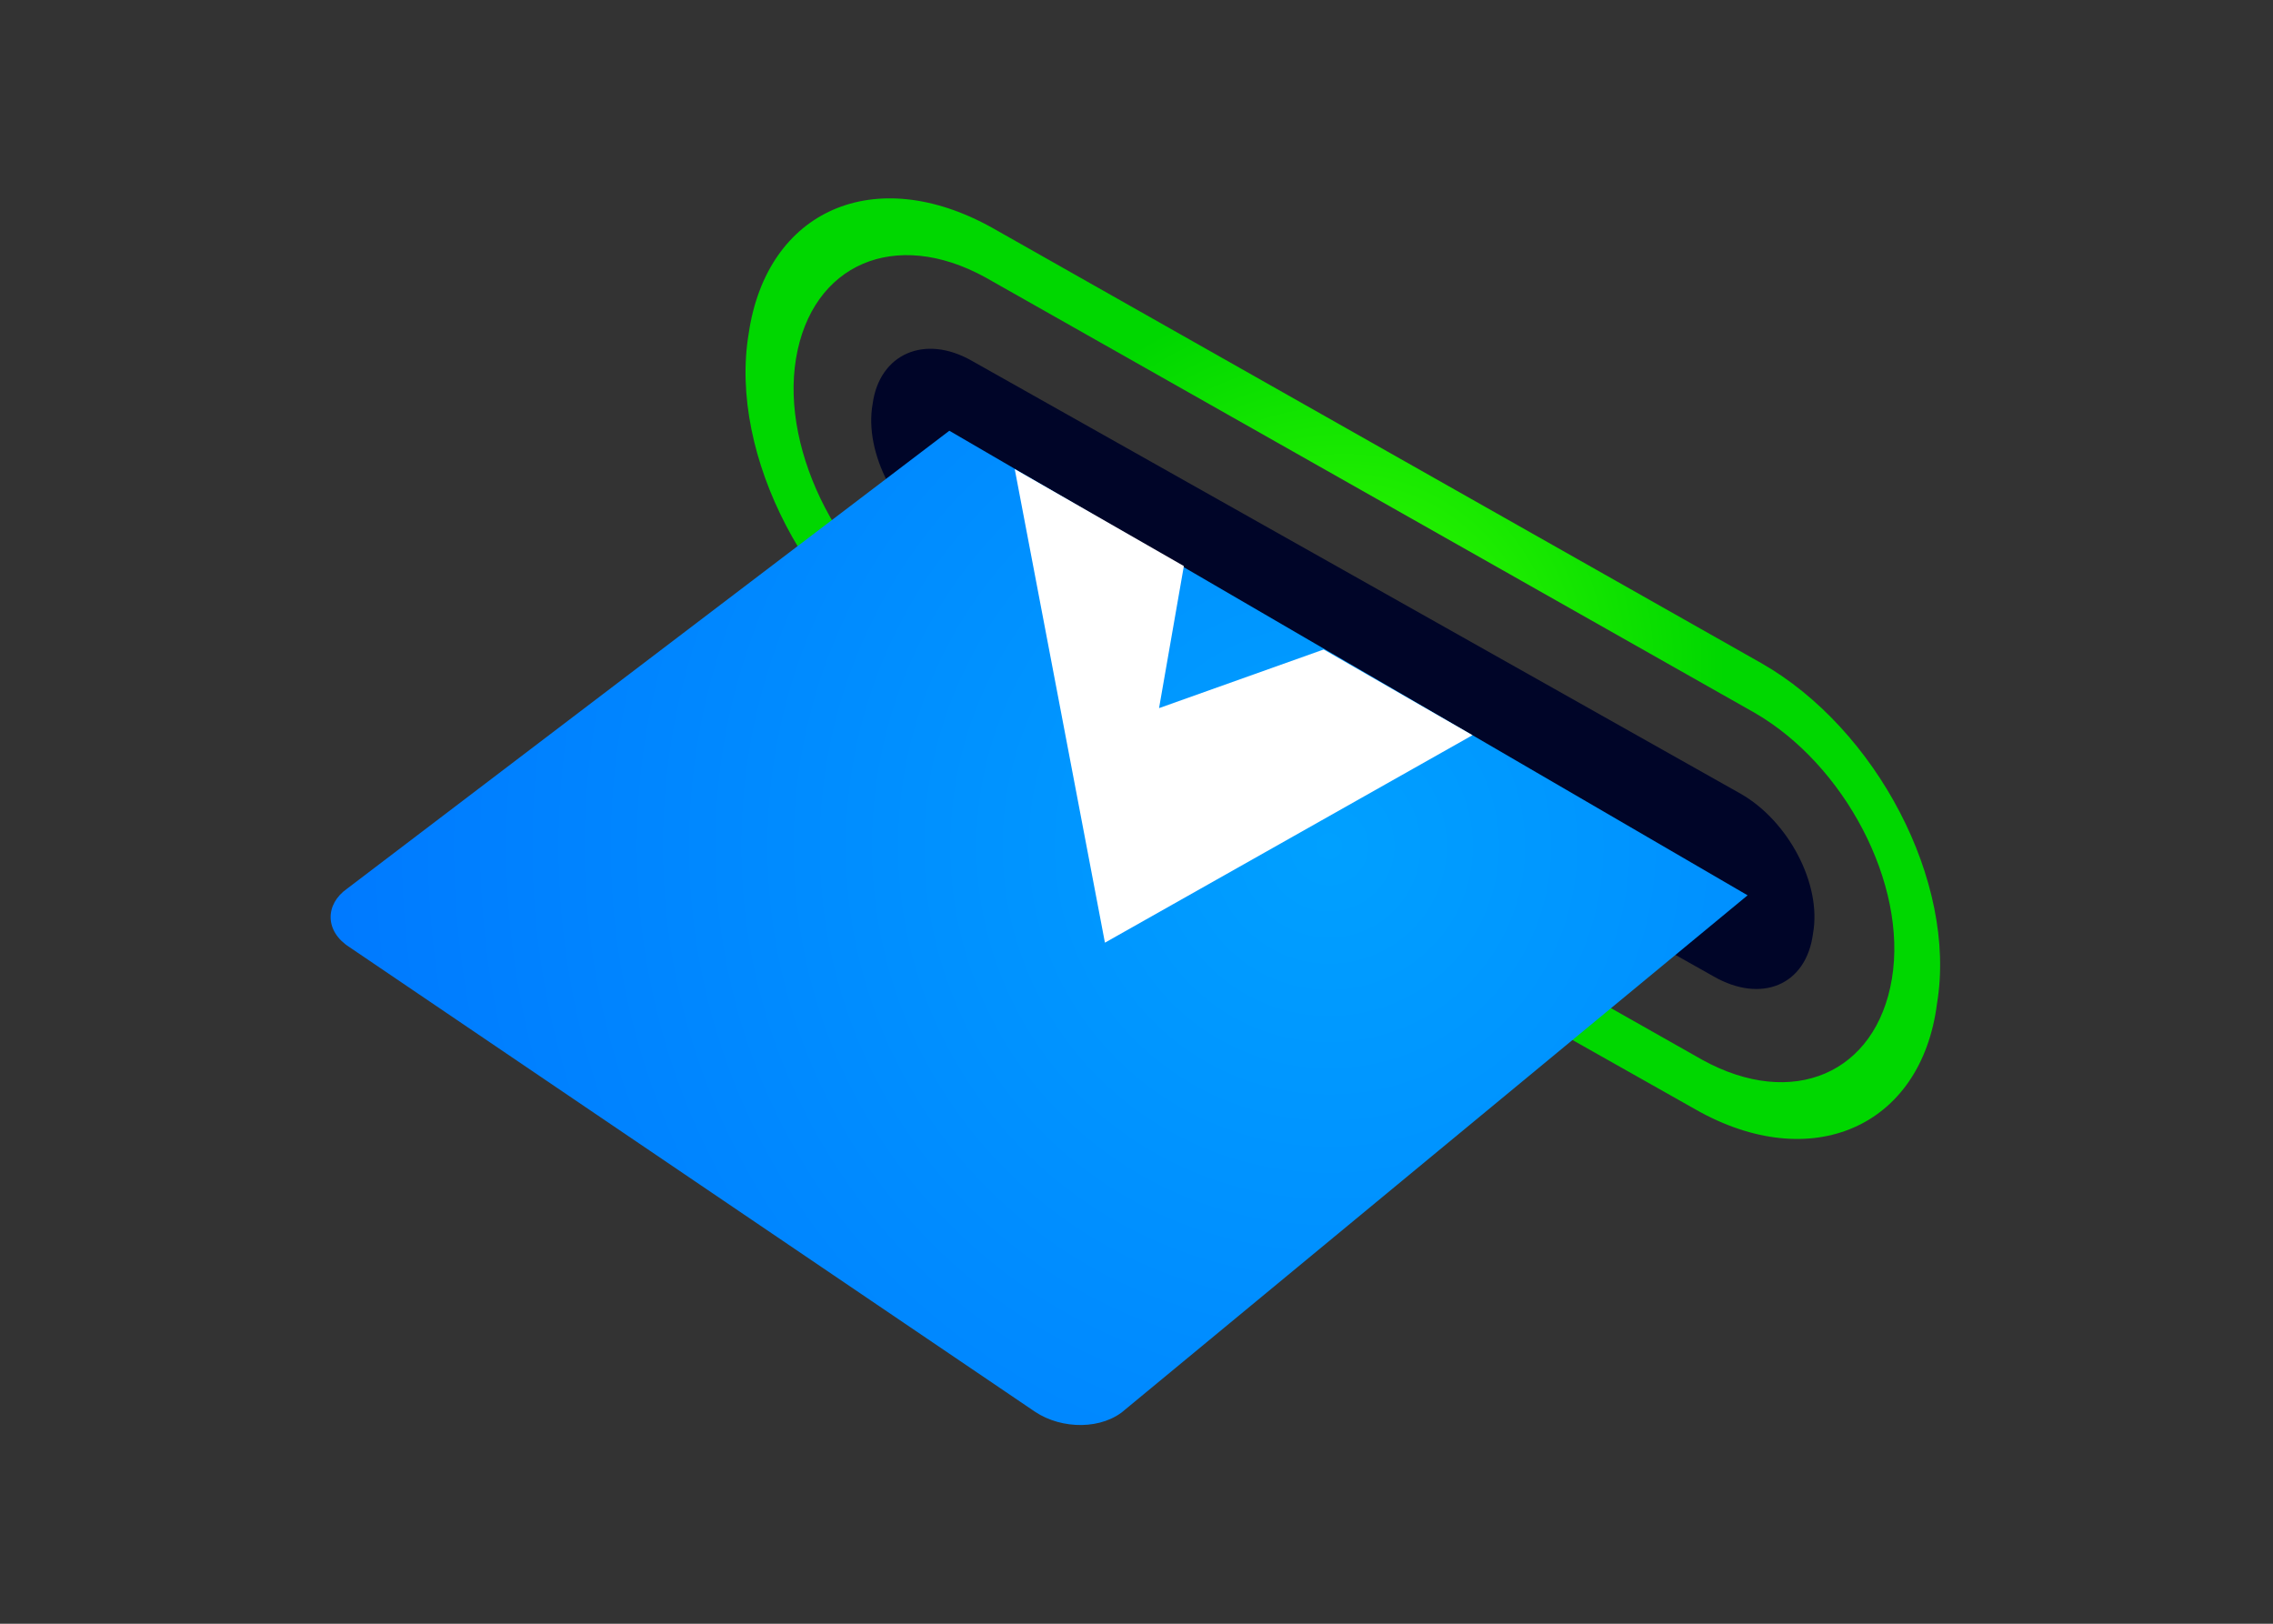<?xml version="1.0" encoding="utf-8"?>
<!-- Generator: Adobe Illustrator 26.5.0, SVG Export Plug-In . SVG Version: 6.00 Build 0)  -->
<svg version="1.1" id="Layer_1" xmlns="http://www.w3.org/2000/svg" xmlns:xlink="http://www.w3.org/1999/xlink" x="0px" y="0px"
	 viewBox="0 0 100.8 72" style="enable-background:new 0 0 100.8 72;" xml:space="preserve">
<rect x="0" y="0" width="100.8" height="72" fill="#333333" stroke="none"/>
<style type="text/css">
	.st0{fill:#000528;}
	.st1{fill:url(#SVGID_1_);}
	.st2{fill:url(#SVGID_00000080185743599402249900000013460173671883034554_);}
	.st3{fill:#FFFFFF;}
</style>
<g>
	<path class="st0" d="M76,43.3L41.9,24.1c-2.1-1.2-3.6-4-3.2-6.2v0c0.3-2.2,2.3-3.1,4.4-1.9l34.1,19.2c2.1,1.2,3.6,4,3.2,6.2v0
		C80.1,43.7,78.1,44.5,76,43.3z"/>
	<g>
		
			<radialGradient id="SVGID_1_" cx="-222.386" cy="-119.465" r="52.698" gradientTransform="matrix(0.443 6.603818e-02 -6.603818e-02 0.443 150.22 97.258)" gradientUnits="userSpaceOnUse">
			<stop  offset="0" style="stop-color:#38FF00"/>
			<stop  offset="0.717" style="stop-color:#00D700"/>
		</radialGradient>
		<path class="st1" d="M75.2,49.2L41,29.9c-5.1-2.9-8.7-9.7-7.8-15.1C34,9.3,38.8,7.2,44,10.1l34.1,19.3c5.1,2.9,8.7,9.7,7.8,15.1
			C85.2,50,80.3,52.1,75.2,49.2z M43.7,12.3c-4-2.2-7.7-0.6-8.4,3.6s2.1,9.5,6.1,11.8l34.1,19.3c4,2.2,7.7,0.6,8.4-3.6
			s-2.1-9.5-6.1-11.8L43.7,12.3z"/>
	</g>
	
		<radialGradient id="SVGID_00000025413396871202509250000003295073535650675877_" cx="-125.907" cy="7.614" r="121.531" gradientTransform="matrix(0.448 0 0 0.448 115.349 34.111)" gradientUnits="userSpaceOnUse">
		<stop  offset="0" style="stop-color:#00A0FF"/>
		<stop  offset="1" style="stop-color:#0071FF"/>
	</radialGradient>
	<path style="fill:url(#SVGID_00000025413396871202509250000003295073535650675877_);" d="M42.1,19.1L15.4,39.4
		c-1,0.7-1,1.9,0.1,2.6l30.4,20.6c1.2,0.8,3,0.8,4-0.1l27.6-22.8L42.1,19.1z"/>
	<polygon class="st3" points="58.7,28.8 51.4,31.4 52.5,25.1 45,20.8 49,41.8 65.3,32.6 	"/>
</g>
</svg>
